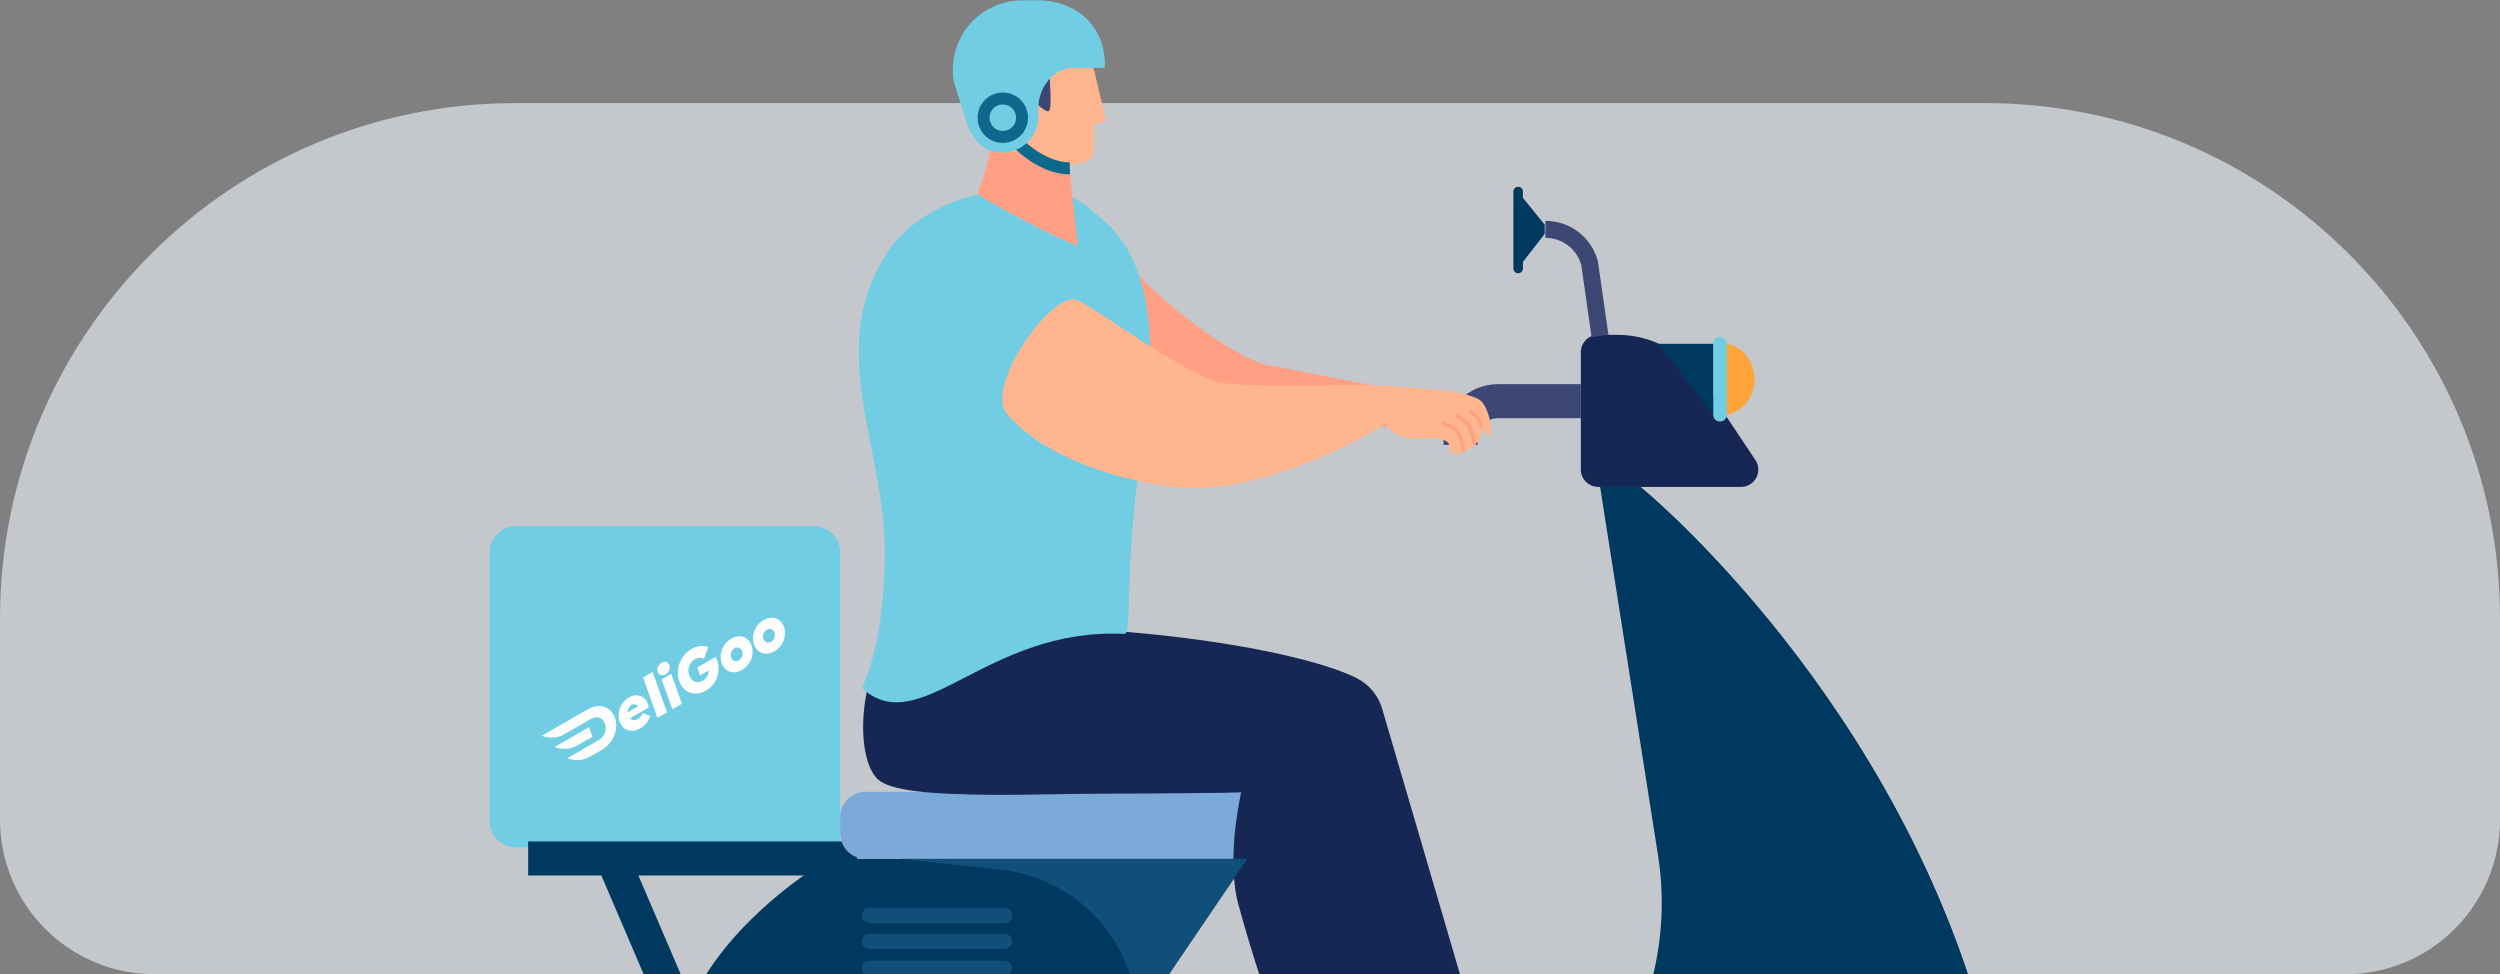 <svg width="485" height="189" viewBox="0 0 485 189" fill="none" xmlns="http://www.w3.org/2000/svg">
<rect x="0" y="0" width="485" height="189" fill="#808080" stroke="none"/>
<path opacity="0.6" d="M0 120C0 64.772 44.772 20 100 20H385C440.228 20 485 64.772 485 120V159C485 175.569 471.569 189 455 189H30C13.431 189 0 175.569 0 159V120Z" fill="#F2F8FF"/>
<g clip-path="url(#clip0)">
<path d="M217.409 48.902C221.315 55.823 239.749 70.21 246.632 70.967C250.496 71.375 268.968 75.983 280.262 76.483C281.901 76.522 284.666 80.034 280.346 80.771C272.374 82.2 255.166 85.693 242.631 82.813C226.458 79.115 211.583 64.148 210.901 61.63C209.425 56.503 214.433 43.701 217.409 48.902Z" fill="#FFA085"/>
<path d="M162.995 164.396H100.121C97.28 164.396 95 162.118 95 159.28V107.199C95 104.36 97.28 102.083 100.121 102.083H157.873C160.715 102.083 162.995 104.36 162.995 107.199V164.396Z" fill="#70CDE3"/>
<path d="M166.298 163.241H102.467V169.842H166.298V163.241Z" fill="#003960"/>
<path d="M386.174 204.199H363.674C346.428 204.199 330.635 213.87 322.805 229.217L319.501 245.355C318.312 247.666 315.933 249.118 313.323 249.118H197.884C197.884 237.995 193.358 221.626 186.056 214.332C178.754 207.038 168.677 202.516 157.51 202.516H131.409C134.746 185.321 151.629 172.548 158.336 168.191C159.955 167.135 161.838 166.607 163.755 166.607H241.958L220.582 198.126V223.276C220.582 227.368 223.886 230.669 227.983 230.669H292.012C294.788 230.669 297.332 229.118 298.587 226.642L310.481 210.8C320.129 197.961 324.16 181.756 321.649 165.881L310.415 94.426H318.213C318.213 94.426 365.095 132.579 383.729 195.189L384.39 197.466C385.051 199.678 385.645 201.922 386.174 204.199Z" fill="#003960"/>
<path d="M386.174 204.199H366.45C357.727 154.923 328.983 113.998 313.091 94.459H318.212C318.212 94.426 369.621 136.243 386.174 204.199Z" fill="#003960"/>
<path d="M306.682 91.093V68.32C306.682 66.471 308.169 64.953 310.052 64.953H313.719C320.36 64.953 326.538 68.254 330.239 73.798L340.547 89.244C342.034 91.489 340.448 94.459 337.739 94.459H310.052C308.169 94.426 306.682 92.941 306.682 91.093Z" fill="#172755"/>
<path d="M286.66 86.307H280.052V85.086C280.052 79.277 284.777 74.524 290.625 74.524H306.682V81.125H290.625C288.444 81.125 286.66 82.907 286.66 85.086V86.307Z" fill="#3D4773"/>
<path d="M245.526 166.607H167.917C165.208 166.607 162.995 164.396 162.995 161.689V158.521C162.995 155.815 165.208 153.603 167.917 153.603H245.526C248.236 153.603 250.449 155.815 250.449 158.521V161.689C250.449 164.396 248.236 166.607 245.526 166.607Z" fill="#7BA9D8"/>
<path d="M288.708 207.665C289.6 210.041 259.535 218.688 258.94 217.929C256.826 215.157 248.863 196.377 243.18 175.353C241.528 169.215 242.321 160.468 243.775 153.603C238.092 153.9 222.795 153.933 216.485 153.933C201.055 153.933 178.159 155.353 173.402 151.326C168.875 147.498 169.074 130.632 177.003 121.688C221.738 120.071 254.083 126.837 263.301 131.622C265.746 132.876 267.53 135.121 268.224 137.794L288.708 207.665Z" fill="#172755"/>
<path d="M272.222 213.045C273.114 215.421 256.561 218.655 255.967 217.896C253.852 215.124 245.89 196.344 240.207 175.32C238.555 169.181 239.348 160.435 240.802 153.57C235.119 153.867 219.822 153.9 213.511 153.9C198.082 153.9 175.186 155.32 170.428 151.293C165.902 147.464 166.1 130.599 174.03 121.655C218.765 120.038 253.819 126.804 263.037 131.589C265.482 132.843 267.266 135.088 267.96 137.761L272.222 213.045Z" fill="#172755"/>
<path d="M221.87 84.558C217.806 109.839 219.822 123.041 218.137 122.975C191.309 121.688 178.787 143.57 167.389 133.669C166.794 133.14 171.419 127.596 171.651 107.595C171.849 86.769 159.691 67.527 172.411 48.583C176.276 42.807 185.924 36.734 195.505 37.493C205.152 36.734 206.474 35.777 215.031 43.632C221.342 49.408 225.405 62.445 221.87 84.558Z" fill="#70CDE3"/>
<path d="M267.563 74.888C280.052 75.35 285.867 76.373 287.387 77.858C288.907 79.376 289.832 84.195 288.973 84.294C287.948 84.426 287.783 83.106 287.321 82.908C288.345 85.779 283.885 88.023 282.398 88.122C282.233 88.122 282.001 88.056 281.77 87.957C281.308 87.726 281.076 87.198 281.175 86.703C281.175 86.67 281.175 86.637 281.175 86.637C281.209 86.109 280.878 85.779 280.581 85.614C277.409 83.535 271.032 87.792 268.191 80.927C267.398 78.98 265.482 74.822 267.563 74.888Z" fill="#FFB68E"/>
<path d="M283.951 87.693C284.083 87.66 284.215 87.528 284.215 87.363C284.314 86.142 283.29 83.898 282.927 83.469C282.497 82.941 281.638 82.412 280.085 81.752C279.887 81.686 279.689 81.752 279.623 81.95C279.557 82.148 279.623 82.347 279.821 82.412C281.242 83.007 282.068 83.502 282.398 83.898C282.695 84.261 283.587 86.307 283.521 87.264C283.521 87.462 283.653 87.627 283.852 87.66C283.852 87.726 283.918 87.693 283.951 87.693Z" fill="#FFA085"/>
<path d="M286.065 86.373C286.231 86.34 286.363 86.175 286.33 85.977C286.165 84.69 285.504 82.512 285.041 82.016C284.678 81.653 283.852 81.026 282.993 80.432C282.828 80.333 282.596 80.366 282.497 80.531C282.398 80.696 282.431 80.927 282.596 81.026C283.422 81.587 284.215 82.181 284.546 82.512C284.777 82.743 285.471 84.591 285.636 86.043C285.669 86.241 285.834 86.373 286.032 86.373C286.032 86.373 286.032 86.373 286.065 86.373Z" fill="#FFA085"/>
<path d="M287.42 82.908C287.618 82.842 287.717 82.611 287.684 82.413C287.288 80.96 286.429 80.267 285.702 79.739C285.636 79.673 285.537 79.607 285.471 79.541C285.305 79.409 285.074 79.442 284.975 79.607C284.843 79.772 284.876 80.003 285.041 80.102C285.107 80.168 285.206 80.234 285.272 80.267C285.966 80.795 286.66 81.389 286.99 82.578C287.024 82.809 287.222 82.974 287.42 82.908Z" fill="#FFA085"/>
<path d="M229.502 94.624C242.388 95.548 260.427 87.726 269.579 81.653C274.733 78.221 276.087 76.043 271.462 75.118C266.44 74.095 240.075 75.581 235.78 73.963C227.19 70.729 215.989 62.115 209.282 58.319C204.525 55.646 190.846 74.92 195.34 80.3C202.575 88.914 218.566 93.832 229.502 94.624Z" fill="#FFB68E"/>
<path d="M189.789 37.691C189.591 36.602 191.441 34.028 192.168 28.549C192.862 23.532 206.837 24.192 206.837 24.192C207.102 26.701 207.762 36.305 208.093 38.516C208.159 38.946 209.117 47.659 209.117 47.659C205.02 46.404 189.888 38.153 189.789 37.691Z" fill="#FFA085"/>
<path d="M214.569 23.334C214.436 23.895 212.322 23.895 212.322 24.06C212.157 27.823 212.586 30.43 211.199 31.123C208.291 32.609 201.419 32.245 197.553 29.341C196.562 29.704 193.743 29.14 193.776 28.216C194.04 20.625 186.816 13.103 195.208 6.271C202.476 0.363 211.43 8.548 212.553 14.885L214.569 23.334Z" fill="#FFB68E"/>
<path d="M212.817 11.123C217.146 2.971 193.787 -1.287 190.087 8.548C190.087 8.548 184.437 10.364 186.485 17.625C186.948 19.242 187.939 22.212 188.699 24.489C190.153 28.78 191.342 28.78 192.201 28.78C196.595 28.78 199.172 24.555 197.553 22.08C195.934 19.638 195.769 18.582 197.917 18.582C200.064 18.582 201.617 21.024 203.17 21.585C204.723 22.146 202.84 12.443 204.194 12.509C210.538 12.773 211.992 12.674 212.817 11.123Z" fill="#3D4773"/>
<path d="M121.874 165.233L115.8 167.83L130.972 203.238L137.046 200.641L121.874 165.233Z" fill="#003960"/>
<path d="M220.615 198.093C220.615 183.043 209.249 170.37 194.283 168.752L174.558 166.607H241.991L220.615 198.093Z" fill="#104F7A"/>
<path d="M207.432 33.83C201.716 33.83 196.761 28.747 196.529 28.516L198.181 26.899C198.214 26.932 202.708 31.486 207.399 31.486C207.432 31.486 207.498 31.486 207.531 31.486L207.564 33.797C207.564 33.83 207.498 33.83 207.432 33.83Z" fill="#0E688C"/>
<path d="M214.337 13.037V13.169H208.291C204.393 13.169 201.452 16.964 201.452 20.859V22.575C201.452 26.47 198.28 29.605 194.415 29.605C190.946 29.605 188.567 27.13 187.477 23.631L184.999 15.677C184.206 10.364 186.551 4.984 191.111 2.145C193.225 0.825 195.703 0.066 198.412 0.066H201.089C208.655 7.25165e-05 214.569 4.951 214.337 13.037Z" fill="#70CDE3"/>
<path d="M194.547 27.724C191.838 27.724 189.657 25.546 189.657 22.839C189.657 20.133 191.838 17.954 194.547 17.954C197.256 17.954 199.437 20.133 199.437 22.839C199.437 25.546 197.256 27.724 194.547 27.724ZM194.547 20.265C193.126 20.265 191.97 21.42 191.97 22.839C191.97 24.258 193.126 25.413 194.547 25.413C195.968 25.413 197.124 24.258 197.124 22.839C197.124 21.42 196.001 20.265 194.547 20.265Z" fill="#0E688C"/>
<path d="M194.877 179.083H168.677C167.851 179.083 167.191 178.423 167.191 177.598C167.191 176.773 167.851 176.112 168.677 176.112H194.877C195.703 176.112 196.364 176.773 196.364 177.598C196.364 178.423 195.703 179.083 194.877 179.083Z" fill="#104F7A"/>
<path d="M194.877 184.099H168.677C167.851 184.099 167.191 183.439 167.191 182.614C167.191 181.789 167.851 181.129 168.677 181.129H194.877C195.703 181.129 196.364 181.789 196.364 182.614C196.364 183.439 195.703 184.099 194.877 184.099Z" fill="#104F7A"/>
<path d="M194.877 189.347H168.677C167.851 189.347 167.191 188.687 167.191 187.862C167.191 187.037 167.851 186.377 168.677 186.377H194.877C195.703 186.377 196.364 187.037 196.364 187.862C196.364 188.687 195.703 189.347 194.877 189.347Z" fill="#104F7A"/>
<path d="M333.873 66.57C337.474 66.57 340.382 69.706 340.382 73.567C340.382 77.429 337.474 80.564 333.873 80.564V66.57Z" fill="#FFA439"/>
<path d="M333.675 81.785C332.948 81.785 332.353 81.191 332.353 80.465V66.702C332.353 65.976 332.948 65.382 333.675 65.382C334.402 65.382 334.996 65.976 334.996 66.702V80.465C334.996 81.191 334.402 81.785 333.675 81.785Z" fill="#70CDE3"/>
<path d="M332.353 80.465V66.702H321.781L332.353 80.465Z" fill="#003960"/>
<path d="M308.763 65.415L306.781 51.454C305.922 48.319 303.081 46.14 299.81 46.14V42.84C304.6 42.84 308.796 46.074 309.986 50.695L310.019 50.893L312.034 64.92L308.763 65.415Z" fill="#3D4773"/>
<path d="M299.677 43.599V45.381L295.448 50.794V52.081C295.448 52.609 295.019 53.005 294.523 53.005C293.995 53.005 293.598 52.576 293.598 52.081V37.163C293.598 36.635 294.028 36.239 294.523 36.239C294.788 36.239 295.019 36.338 295.184 36.503C295.349 36.668 295.448 36.899 295.448 37.163V38.384L299.677 43.599Z" fill="#003960"/>
<g clip-path="url(#clip1)">
<path d="M113.949 137.656C116.265 136.325 118.504 137.037 119.293 139.256C120.081 141.475 118.994 144.181 116.691 145.506L114.362 146.844C112.283 148.04 110.031 147.105 110.031 147.105L113.393 145.172L116.107 143.612C117.278 142.939 117.787 141.613 117.365 140.397C116.929 139.189 115.796 138.808 114.638 139.473L112.222 140.862L109.421 142.473C107.348 143.681 105.097 142.746 105.097 142.746L111.26 139.202L113.949 137.656ZM114.911 142.923L114.26 141.084L107.561 144.935C107.561 144.935 109.813 145.87 111.892 144.675L114.918 142.935L114.911 142.923ZM125.834 137.282C125.834 137.282 125.841 136.95 125.688 136.513C125.16 135.03 123.544 134.418 122.025 135.292C120.381 136.237 119.618 138.299 120.222 140C120.827 141.702 122.493 142.285 124.174 141.318C125.842 140.359 126.17 138.892 126.17 138.892L124.686 138.335C124.686 138.335 124.451 139.077 123.692 139.513C123.094 139.857 122.555 139.757 122.254 139.324L125.827 137.269L125.834 137.282ZM121.81 138.186C121.747 137.648 122.003 137.058 122.513 136.765C122.987 136.493 123.529 136.656 123.765 137.062L121.81 138.186ZM127.548 139.263L129.403 138.197L126.612 130.376L124.757 131.442L127.548 139.263ZM128.33 128.585C127.67 128.964 127.364 129.697 127.607 130.345C127.837 130.999 128.478 131.188 129.125 130.816C129.785 130.437 130.083 129.691 129.848 129.056C129.63 128.395 128.989 128.206 128.33 128.585ZM130.437 137.603L132.292 136.536L130.219 130.728L128.364 131.795L130.437 137.603ZM135.274 129.51L135.816 131.018L137.435 130.087C137.526 130.904 137.123 131.611 136.314 132.076C135.243 132.692 134.15 132.238 133.722 131.042C133.287 129.833 133.732 128.512 134.815 127.889C135.824 127.309 136.574 127.829 136.574 127.829L137.396 125.553C137.396 125.553 136.105 124.787 134.138 125.918C131.984 127.156 130.97 129.903 131.779 132.159C132.589 134.414 134.802 135.224 136.956 133.986C139.135 132.733 139.884 130.188 139.097 128.001C139.004 127.726 138.84 127.443 138.84 127.443L135.267 129.498L135.274 129.51ZM141.854 123.908C140.173 124.874 139.384 126.95 140.002 128.644C140.606 130.346 142.272 130.929 143.953 129.963C145.634 128.996 146.423 126.92 145.805 125.226C145.188 123.531 143.535 122.941 141.854 123.908ZM143.327 128.109C142.705 128.467 142.065 128.196 141.843 127.553C141.612 126.899 141.877 126.124 142.5 125.766C143.122 125.408 143.761 125.68 143.997 126.315C144.207 126.964 143.95 127.752 143.327 128.109ZM148.142 120.292C146.461 121.259 145.672 123.335 146.289 125.029C146.894 126.731 148.56 127.314 150.241 126.347C151.922 125.381 152.71 123.305 152.093 121.61C151.476 119.916 149.81 119.333 148.142 120.292ZM149.602 124.502C148.98 124.859 148.341 124.588 148.105 123.952C147.875 123.298 148.14 122.523 148.762 122.165C149.385 121.807 150.024 122.079 150.247 122.721C150.482 123.356 150.225 124.144 149.602 124.502Z" fill="#FDFDFD"/>
</g>
</g>
<defs>
<clipPath id="clip0">
<rect width="292" height="189" fill="white" transform="translate(95)"/>
</clipPath>
<clipPath id="clip1">
<rect width="51.302" height="8.982" fill="white" transform="matrix(0.867 -0.498 0.502 0.865 104.747 142.144)"/>
</clipPath>
</defs>
</svg>
